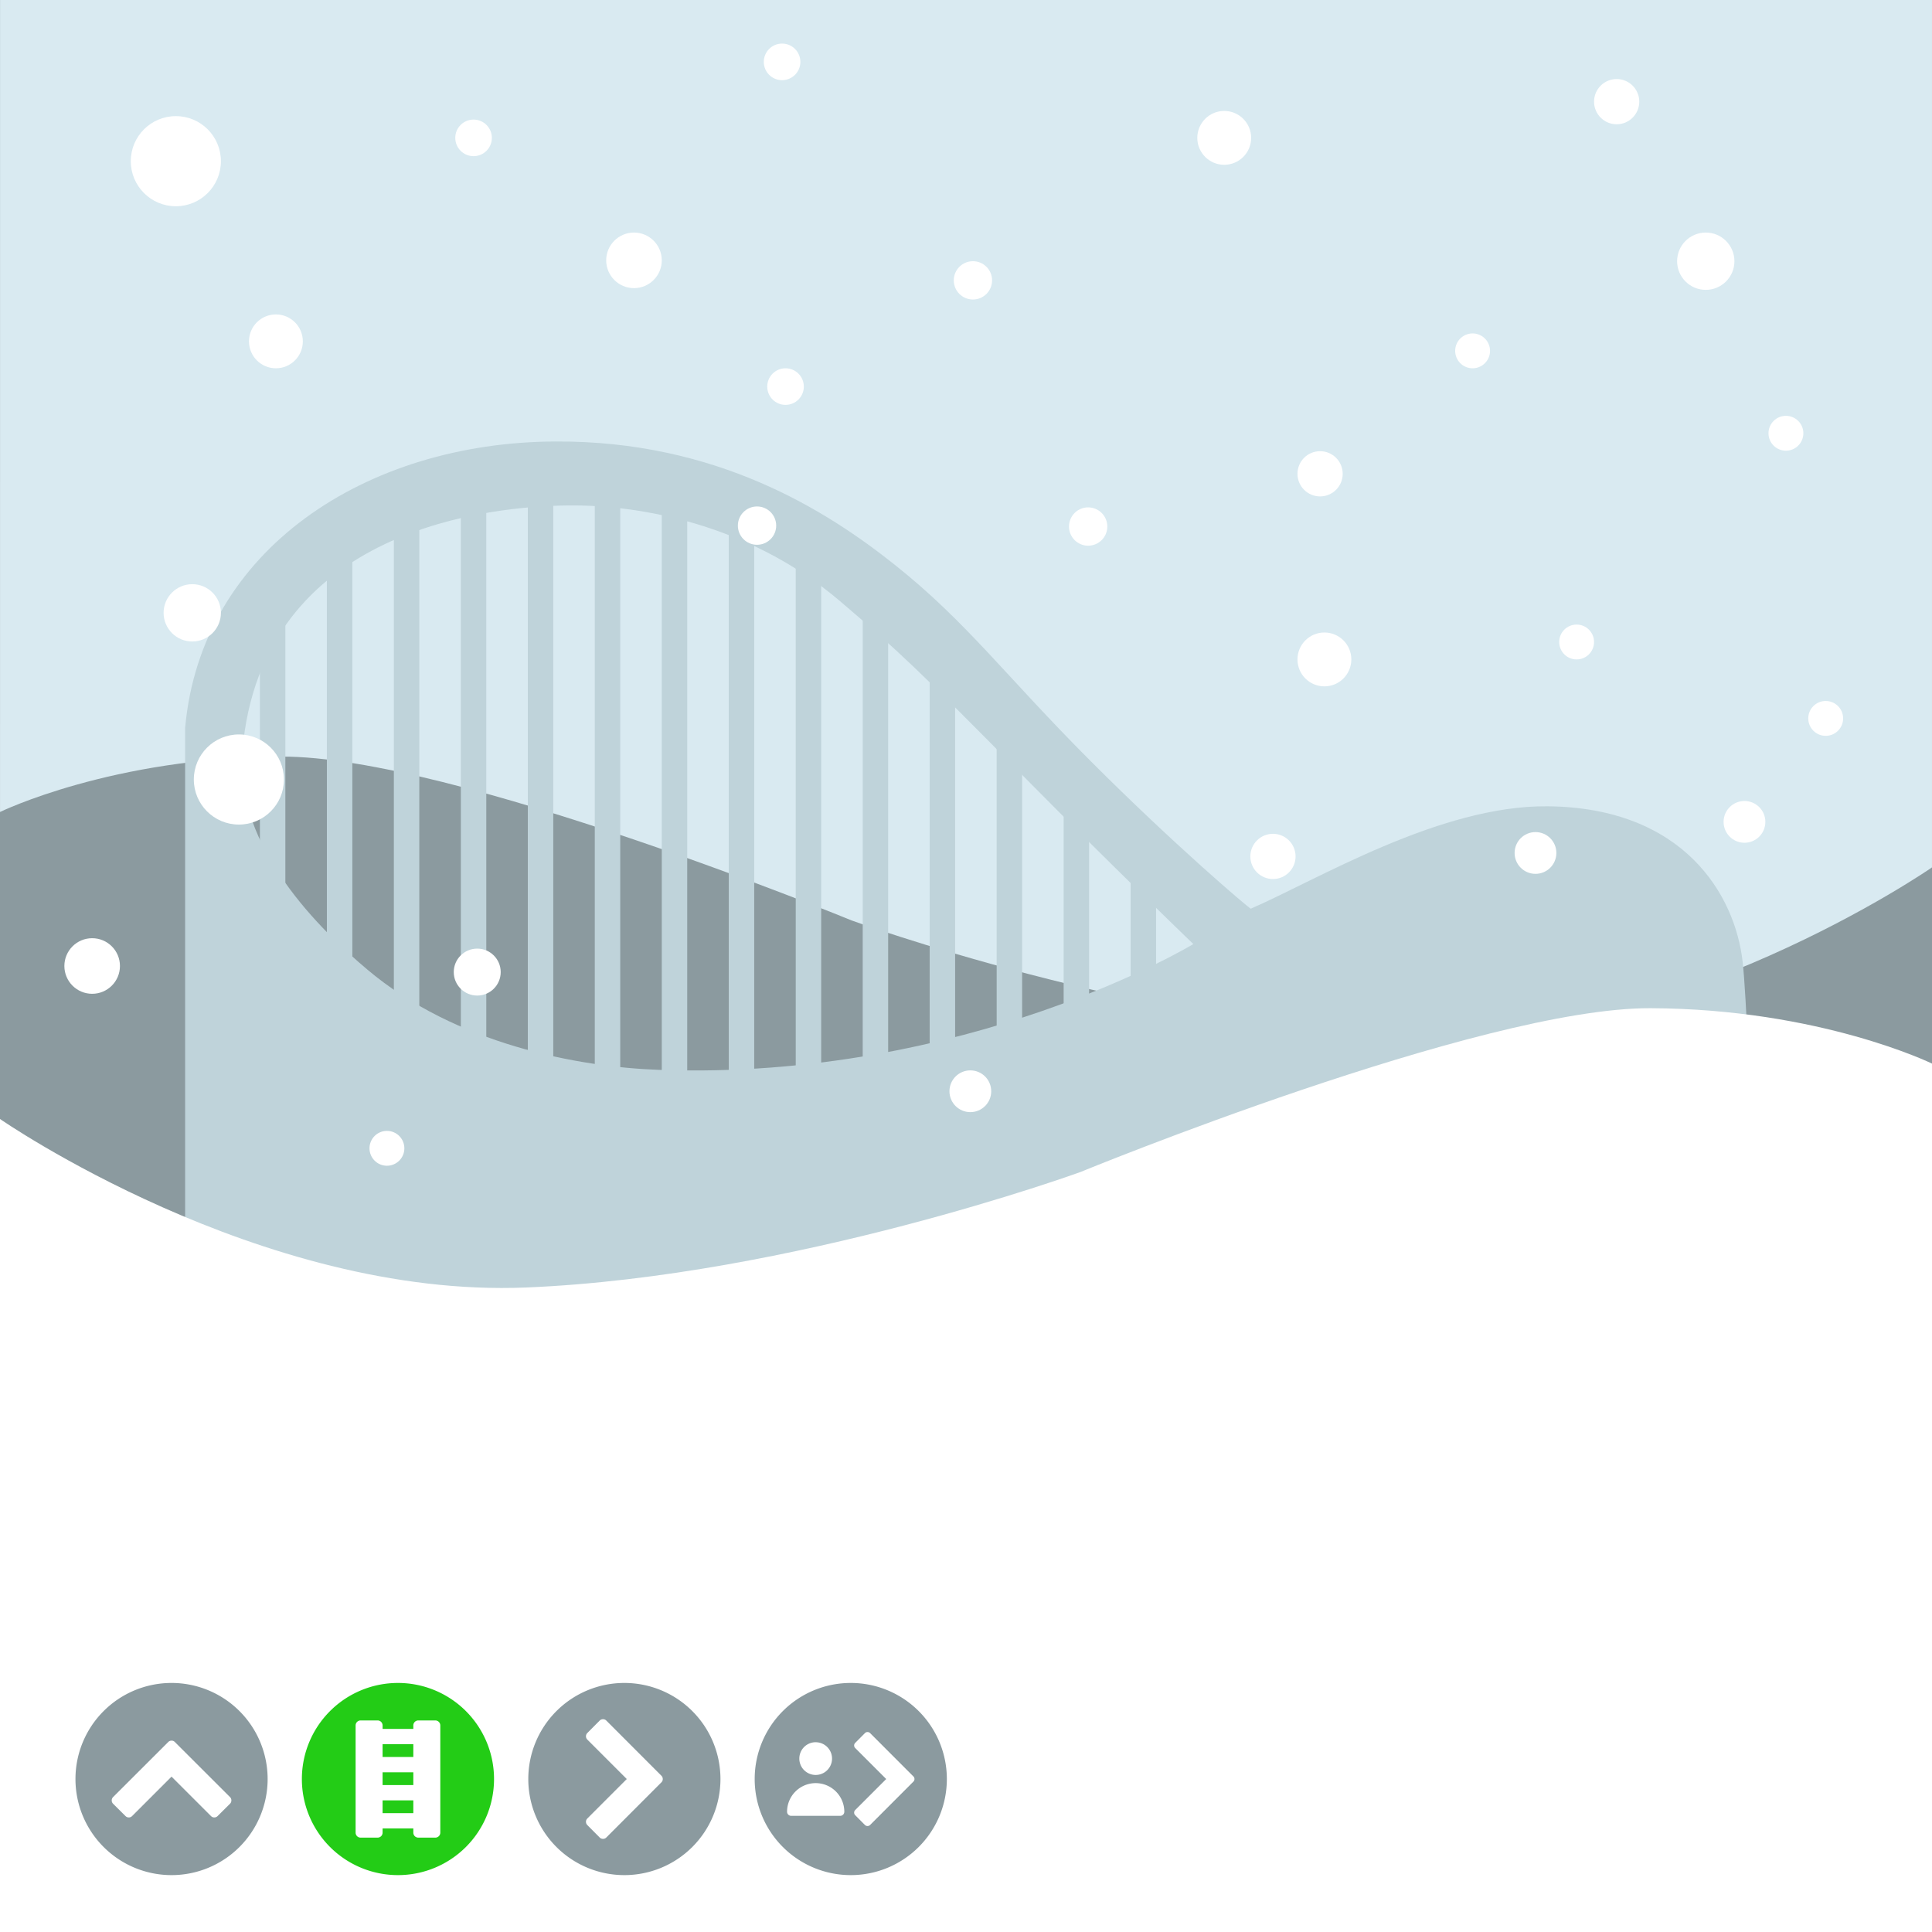 <svg preserveAspectRatio="xMidYMid meet" width="100%" viewBox="0 0 512 512" xmlns="http://www.w3.org/2000/svg"><rect x="0" y="0" width="512" height="512" fill="#333333" stroke="none"/><style>.l1{fill:#d9eaf1}.l2{fill:#8b9a9f}.l3{fill:#bfd3da}.l4{fill:#ffffff}</style><path class="l1" d="M.006 0h511.993v383.997H.002C-.006 263.19.006 0 .006 0Z"/><path class="l2" d="M512 229.868s-68.63 47.607-139.47 44.655c-70.842-2.952-146.81-30.585-146.81-30.585s-106.132-43.602-151.091-43.431C29.669 200.677 0 215.187 0 215.187v230.136h512z"/><path class="l3" d="M147.137 117.002c-50.043.204-93.869 28.627-98.075 75.914v158.74l417.184 16.867s-2.445-95.713-4.414-113.525c-1.968-17.812-15.591-40.98-51.71-41.324-28.638-.273-61.043 19.505-78.653 27.137-.753-.352-20.145-16.8-42.336-39.014-22.856-22.878-32.808-36.846-52.028-52.137-17.91-14.25-47.157-32.92-89.968-32.658zm3.408 16.95c1.298-.014 2.408-.006 3.3.01 14.278.27 43.839 4.066 68.817 25.388 15.679 13.383 20.343 17.772 48.813 46.607 23.333 23.633 44.779 44.23 44.779 44.23s-59.769 36.223-141.61 33.338c-21.365-.753-53.836-6.784-77.302-26.586-12.04-10.16-35.255-32.383-33.112-57.83 5.031-59.724 66.844-64.958 86.315-65.158z"/><path class="l4" d="M0 296.545s68.63 47.607 139.47 44.655c70.842-2.953 146.81-30.585 146.81-30.585s106.132-43.602 151.091-43.432c44.96.17 74.629 14.681 74.629 14.681V512H0Z"/><path class="l3" d="M157.625 128.372h6.743v157.647h-6.743z"/><path class="l3" d="M175.378 129.993h6.743V287.64h-6.743z"/><path class="l3" d="M193.131 134.176h6.743v157.647h-6.743z"/><path class="l3" d="M210.878 147.926h6.743v141.647h-6.743z"/><path class="l3" d="M228.628 160.176h6.743v123.513h-6.743z"/><path class="l3" d="M246.378 177.744h6.743v105.945h-6.743z"/><path class="l3" d="M264.128 194.789h6.743v83.195h-6.743z"/><path class="l3" d="M281.878 213h6.743v59.523h-6.743z"/><path class="l3" d="M299.628 228.239h6.743v38.944h-6.743z"/><path class="l3" d="M68.878 157.542h6.743v83.05h-6.743z"/><path class="l3" d="M86.628 143.975h6.743v123.208h-6.743z"/><path class="l3" d="M104.378 137.463h6.743v136.232h-6.743z"/><path class="l3" d="M122.128 130.951h6.743v149.257h-6.743z"/><path class="l3" d="M139.878 128.372h6.743v155.317h-6.743z"/><style>.sn{fill:#fff}</style><circle class="sn" cx="208.174" cy="102.449" r="4.848"/><circle class="sn" cx="125.499" cy="36.538" r="4.848"/><circle class="sn" cx="73.118" cy="90.464" r="7.136"/><circle class="sn" cx="349.836" cy="125.563" r="5.992"/><circle class="sn" cx="428.432" cy="26.94" r="5.992"/><circle class="sn" cx="390.254" cy="92.982" r="4.619"/><circle class="sn" cx="483.828" cy="190.385" r="4.619"/><circle class="sn" cx="473.288" cy="114.821" r="4.619"/><circle class="sn" cx="337.348" cy="226.96" r="5.992"/><circle class="sn" cx="63.308" cy="206.578" r="11.942"/><circle class="sn" cx="257.836" cy="74.299" r="5.077"/><circle class="sn" cx="288.372" cy="139.537" r="5.077"/><circle class="sn" cx="207.259" cy="16.399" r="4.848"/><circle class="sn" cx="168.013" cy="68.994" r="7.365"/><circle class="sn" cx="452.046" cy="69.223" r="7.594"/><circle class="sn" cx="417.821" cy="170.136" r="4.619"/><circle class="sn" cx="102.541" cy="304.314" r="4.619"/><circle class="sn" cx="200.622" cy="139.295" r="5.077"/><circle class="sn" cx="50.95" cy="162.409" r="7.594"/><circle class="sn" cx="257.149" cy="289.195" r="5.534"/><circle class="sn" cx="406.92" cy="226.045" r="5.534"/><circle class="sn" cx="462.303" cy="217.806" r="5.534"/><circle class="sn" cx="324.433" cy="36.538" r="7.136"/><circle class="sn" cx="350.98" cy="174.755" r="7.136"/><circle class="sn" cx="126.472" cy="257.613" r="6.221"/><circle class="sn" cx="46.602" cy="42.717" r="11.942"/><circle class="sn" cx="24.424" cy="256" r="7.365"/><svg x="20px" y="446"><g transform="scale(3, 3)"><svg x="0"><path class="l2" d="M8.487 0A8.487 8.487 0 0 0 0 8.487a8.487 8.487 0 0 0 8.487 8.488 8.487 8.487 0 0 0 8.488-8.488A8.487 8.487 0 0 0 8.487 0zm0 5.095c.114 0 .212.041.295.124l4.865 4.858a.407.407 0 0 1 .125.299.407.407 0 0 1-.125.298l-1.088 1.081a.404.404 0 0 1-.295.125.404.404 0 0 1-.295-.125l-3.482-3.48-3.48 3.48a.404.404 0 0 1-.296.125.404.404 0 0 1-.295-.125l-1.088-1.081a.407.407 0 0 1-.125-.298c0-.116.042-.216.125-.299L8.192 5.22a.403.403 0 0 1 .295-.124z"/></svg><svg x="20"><style>.trackColor{fill:#23cc16}</style><path class="trackColor" d="M8.487 0A8.487 8.487 0 0 0 0 8.487a8.487 8.487 0 0 0 8.487 8.488 8.487 8.487 0 0 0 8.488-8.488A8.487 8.487 0 0 0 8.487 0zM5.188 3.312h1.5a.44.44 0 0 1 .442.441v.307h2.715v-.307a.44.44 0 0 1 .441-.441h1.5a.44.44 0 0 1 .442.441v9.468a.44.44 0 0 1-.441.442h-1.5a.44.44 0 0 1-.442-.442v-.367H7.13v.367a.44.44 0 0 1-.442.442h-1.5a.44.44 0 0 1-.441-.442V3.753a.44.44 0 0 1 .441-.441zm1.942 2.1V6.54h2.715V5.413H7.13zm0 2.481V9.02h2.715V7.893H7.13zm0 2.48v1.128h2.715v-1.127H7.13z"/></svg><svg x="40"><g transform="rotate(90 8.488 8.488)"><path class="l2" d="M8.487 0A8.487 8.487 0 0 0 0 8.487a8.487 8.487 0 0 0 8.487 8.488 8.487 8.487 0 0 0 8.488-8.488A8.487 8.487 0 0 0 8.487 0zm0 5.095c.114 0 .212.041.295.124l4.865 4.858a.407.407 0 0 1 .125.299.407.407 0 0 1-.125.298l-1.088 1.081a.404.404 0 0 1-.295.125.404.404 0 0 1-.295-.125l-3.482-3.48-3.48 3.48a.404.404 0 0 1-.296.125.404.404 0 0 1-.295-.125l-1.088-1.081a.407.407 0 0 1-.125-.298c0-.116.042-.216.125-.299L8.192 5.22a.403.403 0 0 1 .295-.124z"/></g></svg><svg x="60"><path class="l2" d="M8.487 0A8.487 8.487 0 0 0 0 8.487a8.487 8.487 0 0 0 8.487 8.488 8.487 8.487 0 0 0 8.488-8.488A8.487 8.487 0 0 0 8.487 0zm1.48 4.337c.092 0 .17.033.235.098l3.816 3.82a.316.316 0 0 1 .097.232c0 .09-.032.167-.097.232l-3.816 3.821a.32.32 0 0 1-.234.098.32.32 0 0 1-.235-.098l-.85-.855a.316.316 0 0 1-.097-.231c0-.09.032-.167.098-.232l2.734-2.735-2.734-2.734a.316.316 0 0 1-.098-.231c0-.09.032-.167.098-.232l.85-.855a.32.32 0 0 1 .234-.098zm-4.579.9a1.445 1.445 0 0 1 0 2.89A1.445 1.445 0 0 1 3.943 6.68a1.445 1.445 0 0 1 1.445-1.445zm0 3.612a2.529 2.529 0 0 1 2.529 2.529.361.361 0 0 1-.361.36H3.22a.361.361 0 0 1-.36-.36 2.529 2.529 0 0 1 2.528-2.529z"/></svg></g></svg></svg>